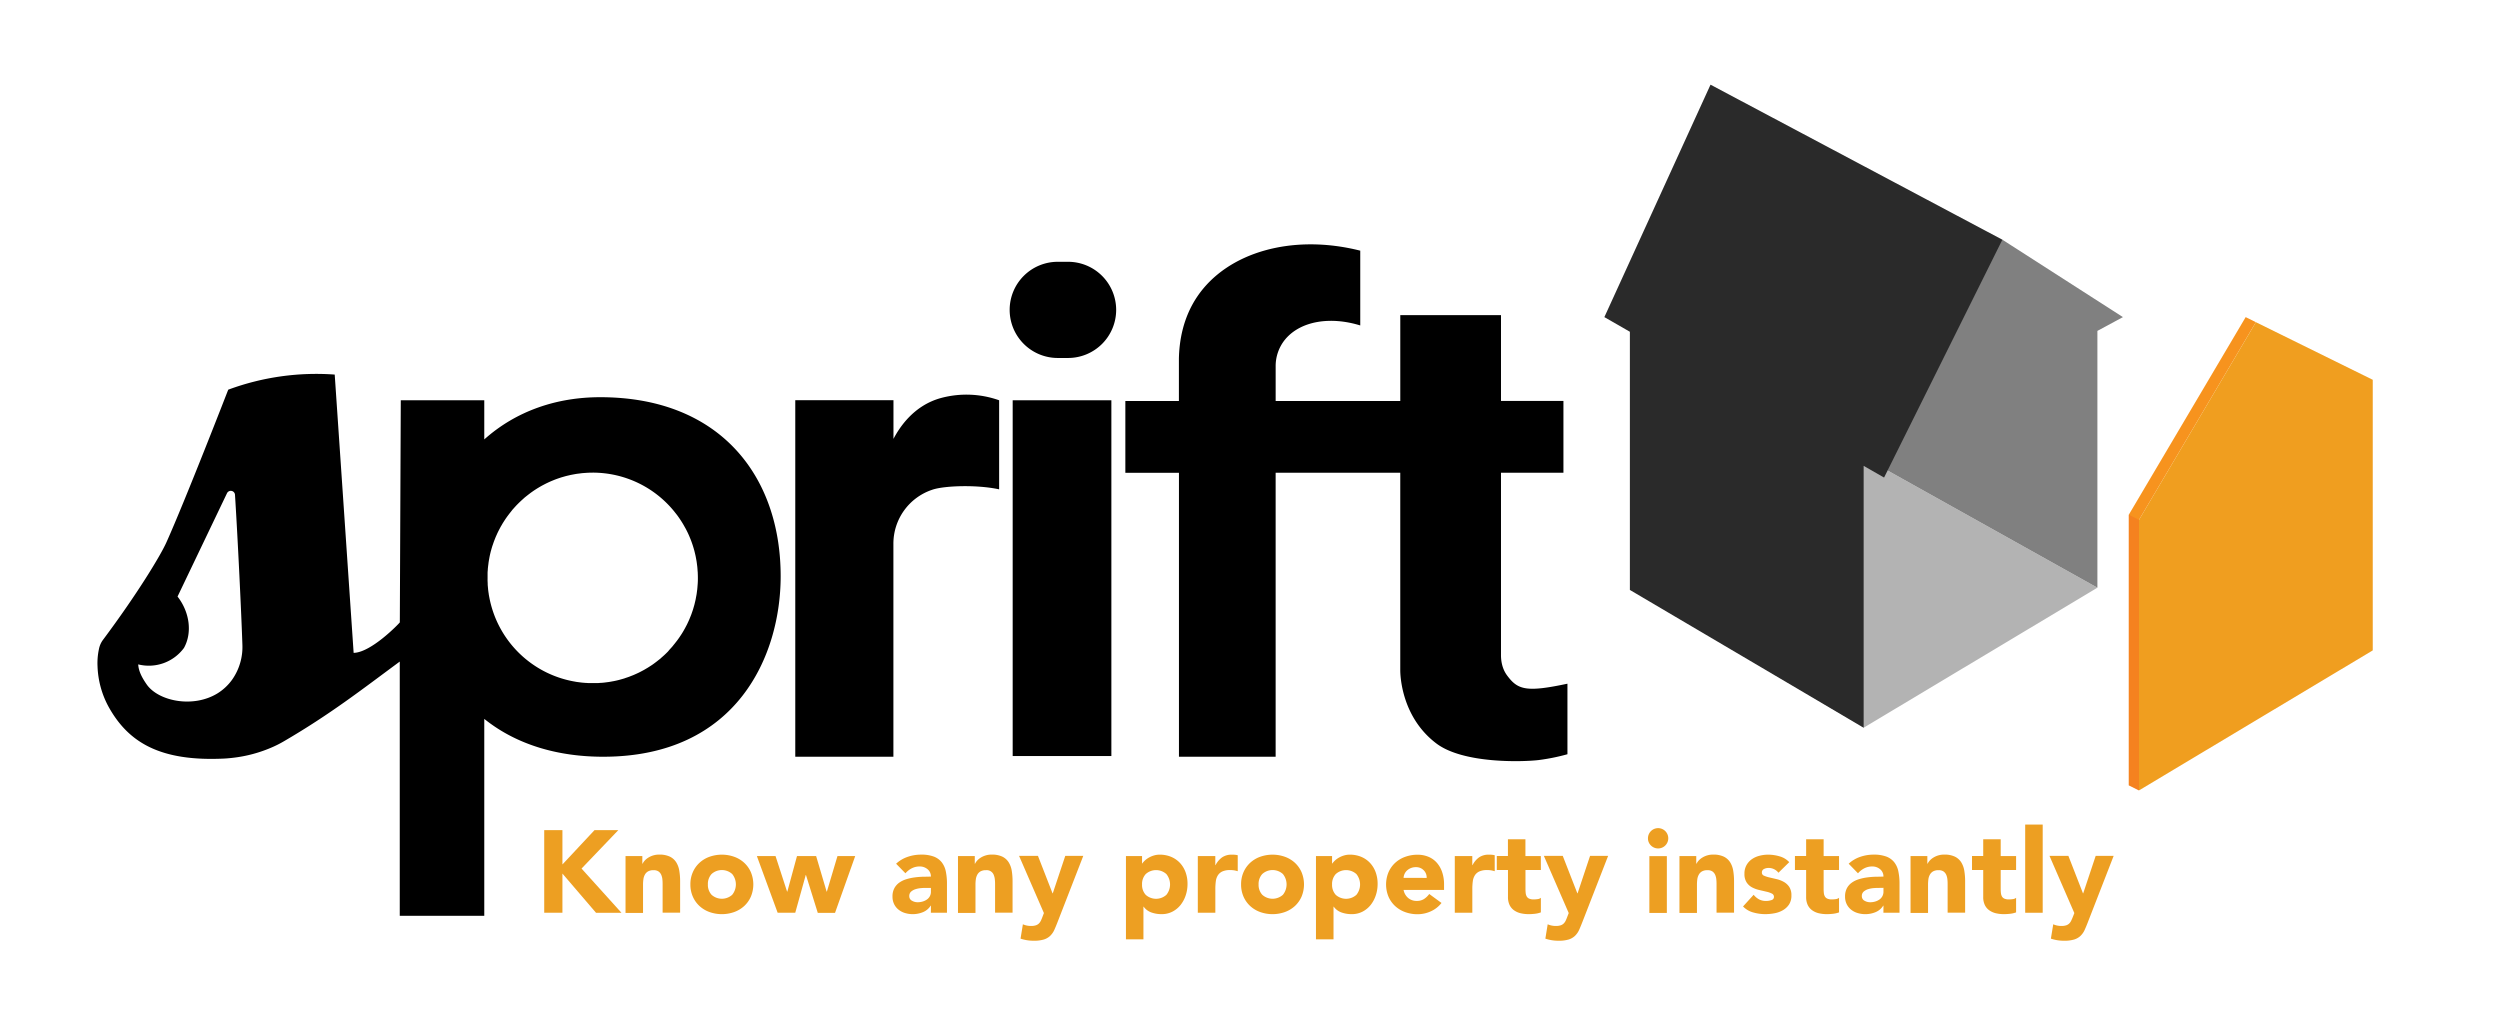 <svg id="Layer_1" data-name="Layer 1" xmlns="http://www.w3.org/2000/svg" viewBox="0 0 1497.09 619.14"><defs><style>.cls-1{fill:#ed9f22;}.cls-2{fill:#b3b3b3;}.cls-3{fill:gray;}.cls-4{fill:#2a2a2a;}.cls-5{fill:#f7931e;}.cls-6{fill:#f15a24;opacity:0.3;}.cls-7{fill:#f09e1f;}</style></defs><path d="M563.54,238.33c-16.6,4.51-25.1,18-28.5,24.5V239.67h-58.8V453.16H535V325.61a34,34,0,0,1,23.06-32.26l.46-.16c7.37-2.41,26.84-3,39.8-.15V239.7A58.57,58.57,0,0,0,563.54,238.33Z"/><rect x="606.43" y="239.7" width="59.1" height="213.04"/><path d="M639.6,214.37h-6.18a28.8,28.8,0,0,1-28.8-28.8h0a28.8,28.8,0,0,1,28.8-28.8h6.18a28.8,28.8,0,0,1,28.8,28.8h0A28.8,28.8,0,0,1,639.6,214.37Z"/><path d="M902.47,404.44c-1.32-1.78-3.55-5.54-3.62-11.87V283.09h37.39v-43H898.85V188.71H838.54v51.41H763.91V219.39a25.16,25.16,0,0,1,5.37-15.74l.51-.62c9.18-10.79,26.76-13.7,44.78-8.14V150.11c-40.7-10.28-79.64.91-97.6,27.49-8.52,12.62-10.79,26.43-11,37.19v25.33H673.9v43H706V453.16h57.9V283.09h74.63V401.34c0,3.07.66,28,21.56,43.83,16.39,12.45,52.66,11,61.15,10a121.12,121.12,0,0,0,17.4-3.51V409.42C913.85,414.71,908.85,413.09,902.47,404.44Z"/><path class="cls-1" d="M325.9,497.13h10.9v20.54L356,497.13h14.25l-22,23,23.9,26.48H356.92L336.8,523.12v23.47H325.9Z"/><path class="cls-1" d="M374.59,512.64h10.06v4.61h.14a8.45,8.45,0,0,1,1.39-2,10.23,10.23,0,0,1,2.17-1.74,12.11,12.11,0,0,1,6.36-1.75,14.49,14.49,0,0,1,6.42,1.22,9.38,9.38,0,0,1,3.81,3.39,13.52,13.52,0,0,1,1.85,5.1,38.21,38.21,0,0,1,.49,6.36v18.72H396.8V530c0-1,0-2-.1-3a9.6,9.6,0,0,0-.63-2.9,5,5,0,0,0-1.61-2.16,5,5,0,0,0-3.11-.84,6.45,6.45,0,0,0-3.28.73,5,5,0,0,0-1.92,2,8,8,0,0,0-.87,2.76,23.61,23.61,0,0,0-.21,3.21v16.91H374.59Z"/><path class="cls-1" d="M413.43,529.61a17.74,17.74,0,0,1,1.47-7.33,16.77,16.77,0,0,1,4-5.63,17.56,17.56,0,0,1,6-3.59,22.18,22.18,0,0,1,14.74,0,17.65,17.65,0,0,1,6,3.59,16.91,16.91,0,0,1,4,5.63,19,19,0,0,1,0,14.67,16.87,16.87,0,0,1-4,5.62,17.84,17.84,0,0,1-6,3.6,22.18,22.18,0,0,1-14.74,0,17.74,17.74,0,0,1-6-3.6,16.73,16.73,0,0,1-4-5.62A17.79,17.79,0,0,1,413.43,529.61Zm10.48,0a8.77,8.77,0,0,0,2.2,6.22,9.24,9.24,0,0,0,12.36,0,9.88,9.88,0,0,0,0-12.43,9.21,9.21,0,0,0-12.36,0A8.75,8.75,0,0,0,423.91,529.61Z"/><path class="cls-1" d="M453.24,512.64h11.18l6.92,21.3h.14l5.79-21.3h11.46l6.29,21.3h.14l6.35-21.3h10.62l-12.08,34H489.71L482.65,524h-.14l-6.28,22.57H465.68Z"/><path class="cls-1" d="M557.47,542.33h-.14a9.93,9.93,0,0,1-4.65,3.91,16.16,16.16,0,0,1-10.69.52,11.37,11.37,0,0,1-3.87-2,9.56,9.56,0,0,1-2.66-3.28,10.08,10.08,0,0,1-1-4.54,10.3,10.3,0,0,1,1.09-5,9.78,9.78,0,0,1,2.93-3.36,14.6,14.6,0,0,1,4.23-2.06,30.29,30.29,0,0,1,4.92-1.08,48.69,48.69,0,0,1,5.1-.42c1.7,0,3.27-.07,4.72-.07a5.46,5.46,0,0,0-2-4.43,7.17,7.17,0,0,0-4.72-1.65,10.24,10.24,0,0,0-4.71,1.09,12.73,12.73,0,0,0-3.81,3l-5.59-5.73a19.24,19.24,0,0,1,6.85-4.09,24.34,24.34,0,0,1,8.1-1.36,21.18,21.18,0,0,1,7.58,1.15,11.05,11.05,0,0,1,4.75,3.39,13.09,13.09,0,0,1,2.48,5.48,36.41,36.41,0,0,1,.7,7.51v17.26h-9.64Zm-2.59-10.62c-.79,0-1.78,0-3,.1a14.84,14.84,0,0,0-3.42.6,7.5,7.5,0,0,0-2.79,1.46,3.39,3.39,0,0,0-1.16,2.73,3,3,0,0,0,1.61,2.79,6.67,6.67,0,0,0,3.35.91,10.45,10.45,0,0,0,3-.42,8.55,8.55,0,0,0,2.55-1.19,5.52,5.52,0,0,0,2.45-4.75v-2.23Z"/><path class="cls-1" d="M573.67,512.64h10.06v4.61h.14a8.51,8.51,0,0,1,1.4-2,9.92,9.92,0,0,1,2.16-1.74,11.92,11.92,0,0,1,2.87-1.26,11.78,11.78,0,0,1,3.49-.49,14.53,14.53,0,0,1,6.43,1.22,9.29,9.29,0,0,1,3.8,3.39,13.7,13.7,0,0,1,1.86,5.1,39.35,39.35,0,0,1,.48,6.36v18.72H595.89V530c0-1,0-2-.11-3a9.6,9.6,0,0,0-.63-2.9,4.5,4.5,0,0,0-4.71-3,6.49,6.49,0,0,0-3.29.73,5,5,0,0,0-1.92,2,8,8,0,0,0-.87,2.76,23.61,23.61,0,0,0-.21,3.21v16.91H573.67Z"/><path class="cls-1" d="M633.33,552.11q-1.05,2.71-2,4.82a11.55,11.55,0,0,1-2.48,3.52,9.6,9.6,0,0,1-3.81,2.17,20.5,20.5,0,0,1-6.07.73,24.6,24.6,0,0,1-7.83-1.26l1.4-8.59a12,12,0,0,0,4.89,1,9.12,9.12,0,0,0,2.86-.38,4.8,4.8,0,0,0,1.86-1.12,6.44,6.44,0,0,0,1.22-1.78c.32-.7.67-1.52,1-2.45l.76-2-14.87-34.23h11.31l8.73,22.42h.14l7.48-22.42H648.7Z"/><path class="cls-1" d="M674.26,512.64h9.64v4.47H684a11.72,11.72,0,0,1,1.64-1.85,12.39,12.39,0,0,1,2.38-1.71,13.89,13.89,0,0,1,3-1.26,11.54,11.54,0,0,1,3.42-.49,17.48,17.48,0,0,1,6.84,1.29,15.28,15.28,0,0,1,5.28,3.63,16.33,16.33,0,0,1,3.39,5.56,20.21,20.21,0,0,1,1.18,7.05,21.39,21.39,0,0,1-1.08,6.81,18.66,18.66,0,0,1-3.07,5.77,15.1,15.1,0,0,1-4.86,4,13.78,13.78,0,0,1-6.49,1.51,18,18,0,0,1-6.12-1,9.7,9.7,0,0,1-4.64-3.46h-.14v19.56H674.26Zm9.64,17a8.77,8.77,0,0,0,2.2,6.22,9.26,9.26,0,0,0,12.37,0,9.88,9.88,0,0,0,0-12.43,9.23,9.23,0,0,0-12.37,0A8.75,8.75,0,0,0,683.9,529.61Z"/><path class="cls-1" d="M717.29,512.64h10.48v5.45h.14a12.87,12.87,0,0,1,4-4.72,10.06,10.06,0,0,1,5.8-1.57c.6,0,1.21,0,1.81.07a9.2,9.2,0,0,1,1.68.28v9.57a16.71,16.71,0,0,0-2.2-.53,15,15,0,0,0-2.27-.17,11.11,11.11,0,0,0-4.75.84,6.36,6.36,0,0,0-2.69,2.34,8.77,8.77,0,0,0-1.22,3.6,34.28,34.28,0,0,0-.28,4.61v14.18H717.29Z"/><path class="cls-1" d="M743.21,529.61a17.9,17.9,0,0,1,1.46-7.33,16.93,16.93,0,0,1,4-5.63,17.56,17.56,0,0,1,6-3.59,22.18,22.18,0,0,1,14.74,0,17.65,17.65,0,0,1,6,3.59,16.91,16.91,0,0,1,4,5.63,19,19,0,0,1,0,14.67,16.87,16.87,0,0,1-4,5.62,17.84,17.84,0,0,1-6,3.6,22.18,22.18,0,0,1-14.74,0,17.74,17.74,0,0,1-6-3.6,16.89,16.89,0,0,1-4-5.62A18,18,0,0,1,743.21,529.61Zm10.48,0a8.77,8.77,0,0,0,2.2,6.22,9.24,9.24,0,0,0,12.36,0,9.88,9.88,0,0,0,0-12.43,9.21,9.21,0,0,0-12.36,0A8.75,8.75,0,0,0,753.69,529.61Z"/><path class="cls-1" d="M788.05,512.64h9.64v4.47h.14a11.72,11.72,0,0,1,1.64-1.85,12.39,12.39,0,0,1,2.38-1.71,14.11,14.11,0,0,1,3-1.26,11.54,11.54,0,0,1,3.42-.49,17.53,17.53,0,0,1,6.85,1.29,15.24,15.24,0,0,1,5.27,3.63,16.18,16.18,0,0,1,3.39,5.56,20.21,20.21,0,0,1,1.19,7.05,21.4,21.4,0,0,1-1.09,6.81,18.66,18.66,0,0,1-3.07,5.77,15.17,15.17,0,0,1-4.85,4,13.82,13.82,0,0,1-6.5,1.51,17.85,17.85,0,0,1-6.11-1,9.68,9.68,0,0,1-4.65-3.46h-.14v19.56H788.05Zm9.64,17a8.82,8.82,0,0,0,2.2,6.22,9.26,9.26,0,0,0,12.37,0,9.88,9.88,0,0,0,0-12.43,9.23,9.23,0,0,0-12.37,0A8.79,8.79,0,0,0,797.69,529.61Z"/><path class="cls-1" d="M863.22,540.72a16.75,16.75,0,0,1-6.36,5,19.12,19.12,0,0,1-8,1.75,21.33,21.33,0,0,1-7.37-1.26,17.74,17.74,0,0,1-6-3.6,16.89,16.89,0,0,1-4-5.62,19.16,19.16,0,0,1,0-14.67,16.93,16.93,0,0,1,4-5.63,17.56,17.56,0,0,1,6-3.59,21.33,21.33,0,0,1,7.37-1.26,16.74,16.74,0,0,1,6.6,1.26,13.68,13.68,0,0,1,5,3.59,16.37,16.37,0,0,1,3.17,5.63,22.51,22.51,0,0,1,1.12,7.33v3.29H840.51a8.29,8.29,0,0,0,2.73,4.78,7.7,7.7,0,0,0,5.17,1.78,7.83,7.83,0,0,0,4.36-1.15,11.68,11.68,0,0,0,3.11-3Zm-8.88-15a6.05,6.05,0,0,0-1.74-4.54,6.2,6.2,0,0,0-4.68-1.89,7.65,7.65,0,0,0-5.35,2,6.49,6.49,0,0,0-1.46,2,6.73,6.73,0,0,0-.6,2.41Z"/><path class="cls-1" d="M871.18,512.64h10.48v5.45h.14a12.77,12.77,0,0,1,4-4.72,10.06,10.06,0,0,1,5.8-1.57c.6,0,1.21,0,1.81.07a9.2,9.2,0,0,1,1.68.28v9.57a17.1,17.1,0,0,0-2.2-.53,15,15,0,0,0-2.27-.17,11.11,11.11,0,0,0-4.75.84,6.3,6.3,0,0,0-2.69,2.34,8.77,8.77,0,0,0-1.22,3.6,34.28,34.28,0,0,0-.28,4.61v14.18H871.18Z"/><path class="cls-1" d="M922.73,521h-9.22v11.32a22,22,0,0,0,.14,2.55,5.07,5.07,0,0,0,.63,2,3.14,3.14,0,0,0,1.5,1.29,6.69,6.69,0,0,0,2.69.45,17.27,17.27,0,0,0,2.2-.17,3.8,3.8,0,0,0,2.06-.8v8.73a15.72,15.72,0,0,1-3.63.84,33.45,33.45,0,0,1-3.7.21,20.26,20.26,0,0,1-4.89-.56,11.27,11.27,0,0,1-3.92-1.79,8.39,8.39,0,0,1-2.62-3.17,11,11,0,0,1-.94-4.75V521h-6.7v-8.38H903V502.58h10.48v10.06h9.22Z"/><path class="cls-1" d="M947.6,552.11c-.7,1.81-1.37,3.42-2,4.82a11.55,11.55,0,0,1-2.48,3.52,9.62,9.62,0,0,1-3.8,2.17,20.62,20.62,0,0,1-6.08.73,24.49,24.49,0,0,1-7.82-1.26l1.39-8.59a12,12,0,0,0,4.89,1,9.19,9.19,0,0,0,2.87-.38,4.83,4.83,0,0,0,1.85-1.12,6.23,6.23,0,0,0,1.22-1.78c.32-.7.67-1.52,1-2.45l.77-2-14.88-34.23h11.31l8.74,22.42h.14l7.47-22.42H963Z"/><path class="cls-1" d="M986.86,502a6.08,6.08,0,1,1,1.78,4.3A5.85,5.85,0,0,1,986.86,502Zm.84,10.69h10.47v34H987.7Z"/><path class="cls-1" d="M1005.72,512.64h10.06v4.61h.14a8.45,8.45,0,0,1,1.39-2,10.23,10.23,0,0,1,2.17-1.74,12.11,12.11,0,0,1,6.36-1.75,14.49,14.49,0,0,1,6.42,1.22,9.38,9.38,0,0,1,3.81,3.39,13.69,13.69,0,0,1,1.85,5.1,38.21,38.21,0,0,1,.49,6.36v18.72h-10.48V530c0-1,0-2-.1-3a9.6,9.6,0,0,0-.63-2.9,5,5,0,0,0-1.61-2.16,5,5,0,0,0-3.11-.84,6.45,6.45,0,0,0-3.28.73,5,5,0,0,0-1.92,2,7.78,7.78,0,0,0-.88,2.76,25.37,25.37,0,0,0-.2,3.21v16.91h-10.48Z"/><path class="cls-1" d="M1065,522.63a7.41,7.41,0,0,0-6.07-2.87,5.72,5.72,0,0,0-2.59.63,2.22,2.22,0,0,0-1.26,2.17,1.94,1.94,0,0,0,1.3,1.85,17.9,17.9,0,0,0,3.28,1.05l4.26,1a16.28,16.28,0,0,1,4.26,1.64,9.55,9.55,0,0,1,3.28,3,9,9,0,0,1,1.3,5.14,9.53,9.53,0,0,1-1.43,5.41,11,11,0,0,1-3.67,3.42,15.62,15.62,0,0,1-5,1.82,29.89,29.89,0,0,1-5.52.53,26.58,26.58,0,0,1-7.2-1,13.29,13.29,0,0,1-6.14-3.6l6.35-7a10.58,10.58,0,0,0,3.25,2.76,8.74,8.74,0,0,0,4.16.94,9.69,9.69,0,0,0,3.28-.52,1.93,1.93,0,0,0,1.47-1.92,2.12,2.12,0,0,0-1.29-2,13.83,13.83,0,0,0-3.29-1.12l-4.26-1a17.66,17.66,0,0,1-4.26-1.57,8.89,8.89,0,0,1-3.28-3,9.06,9.06,0,0,1-1.29-5.13,10.27,10.27,0,0,1,1.22-5.17,10.69,10.69,0,0,1,3.21-3.57,14.07,14.07,0,0,1,4.58-2.06,21.08,21.08,0,0,1,5.24-.66,24.63,24.63,0,0,1,6.77,1,12.52,12.52,0,0,1,5.8,3.49Z"/><path class="cls-1" d="M1101.28,521h-9.22v11.32a20,20,0,0,0,.14,2.55,5.07,5.07,0,0,0,.63,2,3.1,3.1,0,0,0,1.5,1.29,6.69,6.69,0,0,0,2.69.45,17.27,17.27,0,0,0,2.2-.17,3.86,3.86,0,0,0,2.06-.8v8.73a15.93,15.93,0,0,1-3.64.84,33.32,33.32,0,0,1-3.7.21,20.26,20.26,0,0,1-4.89-.56,11.22,11.22,0,0,1-3.91-1.79,8.3,8.3,0,0,1-2.62-3.17,10.87,10.87,0,0,1-.94-4.75V521h-6.71v-8.38h6.71V502.58h10.48v10.06h9.22Z"/><path class="cls-1" d="M1127.89,542.33h-.14a9.86,9.86,0,0,1-4.64,3.91,16,16,0,0,1-6.12,1.19,15.84,15.84,0,0,1-4.57-.67,11.42,11.42,0,0,1-3.88-2,9.53,9.53,0,0,1-2.65-3.28,10,10,0,0,1-1-4.54,10.42,10.42,0,0,1,1.08-5,9.7,9.7,0,0,1,2.94-3.36,14.67,14.67,0,0,1,4.22-2.06,30.64,30.64,0,0,1,4.93-1.08,48.69,48.69,0,0,1,5.1-.42c1.7,0,3.27-.07,4.71-.07a5.43,5.43,0,0,0-2-4.43,7.16,7.16,0,0,0-4.71-1.65,10.28,10.28,0,0,0-4.72,1.09,12.86,12.86,0,0,0-3.81,3l-5.58-5.73a19.12,19.12,0,0,1,6.84-4.09,24.42,24.42,0,0,1,8.1-1.36,21.14,21.14,0,0,1,7.58,1.15,11,11,0,0,1,4.75,3.39,13,13,0,0,1,2.48,5.48,35.73,35.73,0,0,1,.7,7.51v17.26h-9.64Zm-2.58-10.62c-.8,0-1.78,0-3,.1a14.75,14.75,0,0,0-3.42.6,7.54,7.54,0,0,0-2.8,1.46,3.39,3.39,0,0,0-1.15,2.73,3,3,0,0,0,1.6,2.79,6.71,6.71,0,0,0,3.36.91,10.55,10.55,0,0,0,3-.42,8.79,8.79,0,0,0,2.55-1.19,5.74,5.74,0,0,0,1.78-2,5.66,5.66,0,0,0,.66-2.8v-2.23Z"/><path class="cls-1" d="M1144.1,512.64h10.06v4.61h.14a8.45,8.45,0,0,1,1.39-2,10.23,10.23,0,0,1,2.17-1.74,12.11,12.11,0,0,1,6.36-1.75,14.49,14.49,0,0,1,6.42,1.22,9.38,9.38,0,0,1,3.81,3.39,13.69,13.69,0,0,1,1.85,5.1,38.21,38.21,0,0,1,.49,6.36v18.72h-10.48V530c0-1,0-2-.1-3a9.6,9.6,0,0,0-.63-2.9,5,5,0,0,0-1.61-2.16,5,5,0,0,0-3.11-.84,6.45,6.45,0,0,0-3.28.73,5,5,0,0,0-1.92,2,7.78,7.78,0,0,0-.88,2.76,25.37,25.37,0,0,0-.2,3.21v16.91H1144.1Z"/><path class="cls-1" d="M1207.31,521h-9.22v11.32a22,22,0,0,0,.14,2.55,5.42,5.42,0,0,0,.63,2,3.19,3.19,0,0,0,1.5,1.29,6.76,6.76,0,0,0,2.69.45,17.14,17.14,0,0,0,2.2-.17,3.8,3.8,0,0,0,2.06-.8v8.73a15.72,15.72,0,0,1-3.63.84,33.45,33.45,0,0,1-3.7.21,20.26,20.26,0,0,1-4.89-.56,11.22,11.22,0,0,1-3.91-1.79,8.3,8.3,0,0,1-2.62-3.17,10.87,10.87,0,0,1-.94-4.75V521h-6.71v-8.38h6.71V502.58h10.47v10.06h9.22Z"/><path class="cls-1" d="M1212.76,493.78h10.48v52.81h-10.48Z"/><path class="cls-1" d="M1250.34,552.11c-.69,1.81-1.37,3.42-2,4.82a11.55,11.55,0,0,1-2.48,3.52,9.6,9.6,0,0,1-3.81,2.17,20.57,20.57,0,0,1-6.08.73,24.49,24.49,0,0,1-7.82-1.26l1.4-8.59a12,12,0,0,0,4.89,1,9.12,9.12,0,0,0,2.86-.38,4.76,4.76,0,0,0,1.85-1.12,6,6,0,0,0,1.22-1.78c.33-.7.68-1.52,1.05-2.45l.77-2-14.88-34.23h11.32l8.73,22.42h.14l7.47-22.42h10.76Z"/><path d="M359.39,237.86c-25.86,0-50.15,8.1-69.39,25.28V239.7H240l-.57,133c-1.07,1.38-16.94,17.64-27.23,18.24l-.43,0q-5.65-83.32-11.33-166.63a151.76,151.76,0,0,0-63.77,9.05s-25.78,66.47-37.09,91.58c-3.52,7.82-17.34,30.7-38,58.36a13.51,13.51,0,0,0-2.32,5.36,39.81,39.81,0,0,0-.85,10.44A54.44,54.44,0,0,0,64.89,423C76.81,444.71,96,456.08,134.2,454.26c1.61-.08,3.23-.23,4.82-.41a81.7,81.7,0,0,0,24.78-6.74,64.61,64.61,0,0,0,5.85-3c28-16.29,47-31.15,69.74-47.94V548.42H290V430.5c19.8,15.88,44.86,22.66,71.2,22.66,80.51,0,106.29-61.06,106.29-108.1C467.49,285.35,431.37,237.86,359.39,237.86ZM138.89,407.18a30.75,30.75,0,0,1-8.59,8c-14.76,9.1-35.55,4.62-42.46-5.32-3.12-4.48-4.86-8.2-5.07-12a26.12,26.12,0,0,0,27.4-9.86c5-9,3.51-21.29-3.85-30.76l29.62-61.89a2.52,2.52,0,0,1,4.78.91c1.7,26.78,3.86,72.19,4.43,89.68A34,34,0,0,1,138.89,407.18ZM351.17,283.09h0ZM400,390.16c-.38.39-.77.77-1.16,1.15s-.69.67-1.05,1-.81.73-1.22,1.09-.72.64-1.09,1l-1.28,1-1.13.89-1.33,1c-.39.28-.78.57-1.17.84s-.93.61-1.4.91-.79.52-1.2.77-1,.58-1.46.86-.81.48-1.22.7-1,.54-1.53.81l-1.23.63-1.61.74c-.41.18-.82.38-1.23.55-.57.25-1.15.47-1.73.69l-1.18.47c-.64.24-1.29.45-1.94.66-.35.12-.69.25-1,.36-.89.27-1.78.52-2.68.76l-.37.11c-1,.26-2.06.5-3.11.71-.33.07-.67.12-1,.18-.72.14-1.43.27-2.15.38l-1.27.16c-.65.09-1.29.18-1.95.24-.46.05-.92.07-1.38.11-.63,0-1.25.1-1.88.13l-1.46,0c-.52,0-1,0-1.54,0h-.31c-.5,0-1,0-1.49,0s-1.22,0-1.82-.07h-.4l-1.64-.14c-.33,0-.65-.05-1-.09-.76-.08-1.5-.18-2.24-.28l-.84-.11-1.81-.33A63,63,0,0,1,293,357.61c-.12-.6-.23-1.21-.33-1.82,0-.27-.07-.55-.11-.82-.11-.75-.21-1.5-.29-2.25,0-.32-.05-.65-.08-1-.05-.55-.11-1.09-.14-1.64,0-.13,0-.27,0-.4,0-.6-.05-1.22-.07-1.83s0-1,0-1.48v-.31c0-.52,0-1,0-1.55s0-1,0-1.45.08-1.26.13-1.88c0-.46.06-.93.11-1.38.06-.66.15-1.31.24-2,.05-.42.09-.84.16-1.26.11-.73.24-1.45.38-2.17.06-.33.11-.67.18-1,.21-1.05.45-2.09.71-3.11,0-.13.08-.25.11-.38.24-.9.49-1.79.76-2.67.11-.35.24-.69.35-1,.22-.65.43-1.3.67-1.94.14-.4.31-.79.46-1.19.23-.57.45-1.15.69-1.72.18-.42.38-.82.56-1.24s.48-1.07.74-1.6.42-.83.63-1.24.53-1,.8-1.52.47-.82.71-1.23.56-1,.85-1.45.52-.81.77-1.21l.92-1.39.83-1.17,1-1.33c.29-.39.59-.76.89-1.14s.69-.85,1-1.27.63-.74.95-1.1.72-.81,1.09-1.21.66-.71,1-1.06l1.15-1.15,1.05-1c.4-.37.8-.74,1.21-1.1l1.1-1,1.25-1,1.15-.9,1.31-1,1.19-.84c.44-.31.9-.61,1.35-.91l1.23-.79,1.41-.85,1.27-.73c.48-.26,1-.52,1.45-.77l1.3-.67,1.5-.71,1.33-.6,1.56-.64c.45-.18.89-.36,1.35-.53s1.07-.38,1.6-.57l1.38-.46c.54-.17,1.1-.33,1.66-.49s.91-.27,1.38-.39,1.14-.28,1.72-.41.92-.23,1.38-.32,1.2-.23,1.8-.34.9-.17,1.36-.24c.64-.1,1.28-.17,1.93-.25l1.28-.17c.72-.07,1.44-.12,2.17-.17l1.09-.08c1.1-.06,2.2-.09,3.31-.09a62.87,62.87,0,0,1,48.8,23.17c.12.14.23.29.34.44.54.67,1.07,1.34,1.58,2l.5.7c.44.62.87,1.24,1.29,1.87.19.29.37.58.56.86.38.6.75,1.19,1.11,1.8.2.33.38.65.57,1,.33.59.66,1.17,1,1.77.19.35.37.71.55,1.07.3.58.58,1.17.86,1.76.17.38.35.76.52,1.15.25.58.5,1.17.74,1.76l.48,1.21c.22.59.44,1.18.64,1.77.15.42.29.84.43,1.27.19.59.37,1.19.55,1.79.12.44.25.87.37,1.3.16.61.3,1.22.45,1.84.1.44.21.88.3,1.32.14.63.25,1.26.36,1.89.08.44.17.88.24,1.32.1.66.19,1.33.27,2,.05.42.12.84.16,1.27.08.73.13,1.48.18,2.22,0,.36.07.72.09,1.09.05,1.11.09,2.23.09,3.35s0,2.21-.09,3.31c0,.36-.06.73-.08,1.09-.05.72-.1,1.45-.18,2.17,0,.43-.11.86-.16,1.29-.08.64-.15,1.28-.25,1.92-.07.46-.16.9-.25,1.36s-.21,1.2-.33,1.8-.21.92-.32,1.38-.26,1.15-.41,1.72-.26.92-.39,1.38-.32,1.11-.49,1.66-.31.92-.47,1.37-.36,1.08-.56,1.61-.36.9-.54,1.35-.41,1-.63,1.55l-.6,1.33c-.24.51-.47,1-.71,1.51s-.44.86-.67,1.29-.51,1-.78,1.46-.48.85-.72,1.27-.56.94-.85,1.41-.52.82-.79,1.22-.6.92-.91,1.36-.56.8-.85,1.19-.64.88-1,1.31l-.9,1.15c-.34.42-.69.84-1,1.25s-.63.74-.95,1.1-.73.81-1.11,1.21Z"/><polygon class="cls-2" points="1116.02 273.75 976.03 351.93 1116.02 435.78 1256 351.93 1116.02 273.75"/><polygon class="cls-3" points="1271.29 189.9 1199.09 143.54 1182.12 147.07 1116.02 273.75 1256 351.93 1256 198.15 1271.29 189.9"/><polygon class="cls-4" points="1199.09 143.54 1024.32 50.71 960.75 189.9 976.03 198.67 976.03 353.28 1116.02 435.78 1116.02 278.97 1128.25 285.98 1199.09 143.54"/><polygon class="cls-5" points="1350.9 192.93 1280.91 311.31 1280.91 473.34 1274.79 470.29 1274.79 308.25 1344.79 189.9 1350.9 192.93"/><polygon class="cls-6" points="1280.91 473.34 1274.79 470.29 1274.79 308.25 1280.91 311.31 1280.91 473.34"/><polygon class="cls-7" points="1420.89 389.47 1280.91 473.32 1280.91 311.29 1350.9 192.93 1420.89 227.43 1420.89 389.47"/></svg>